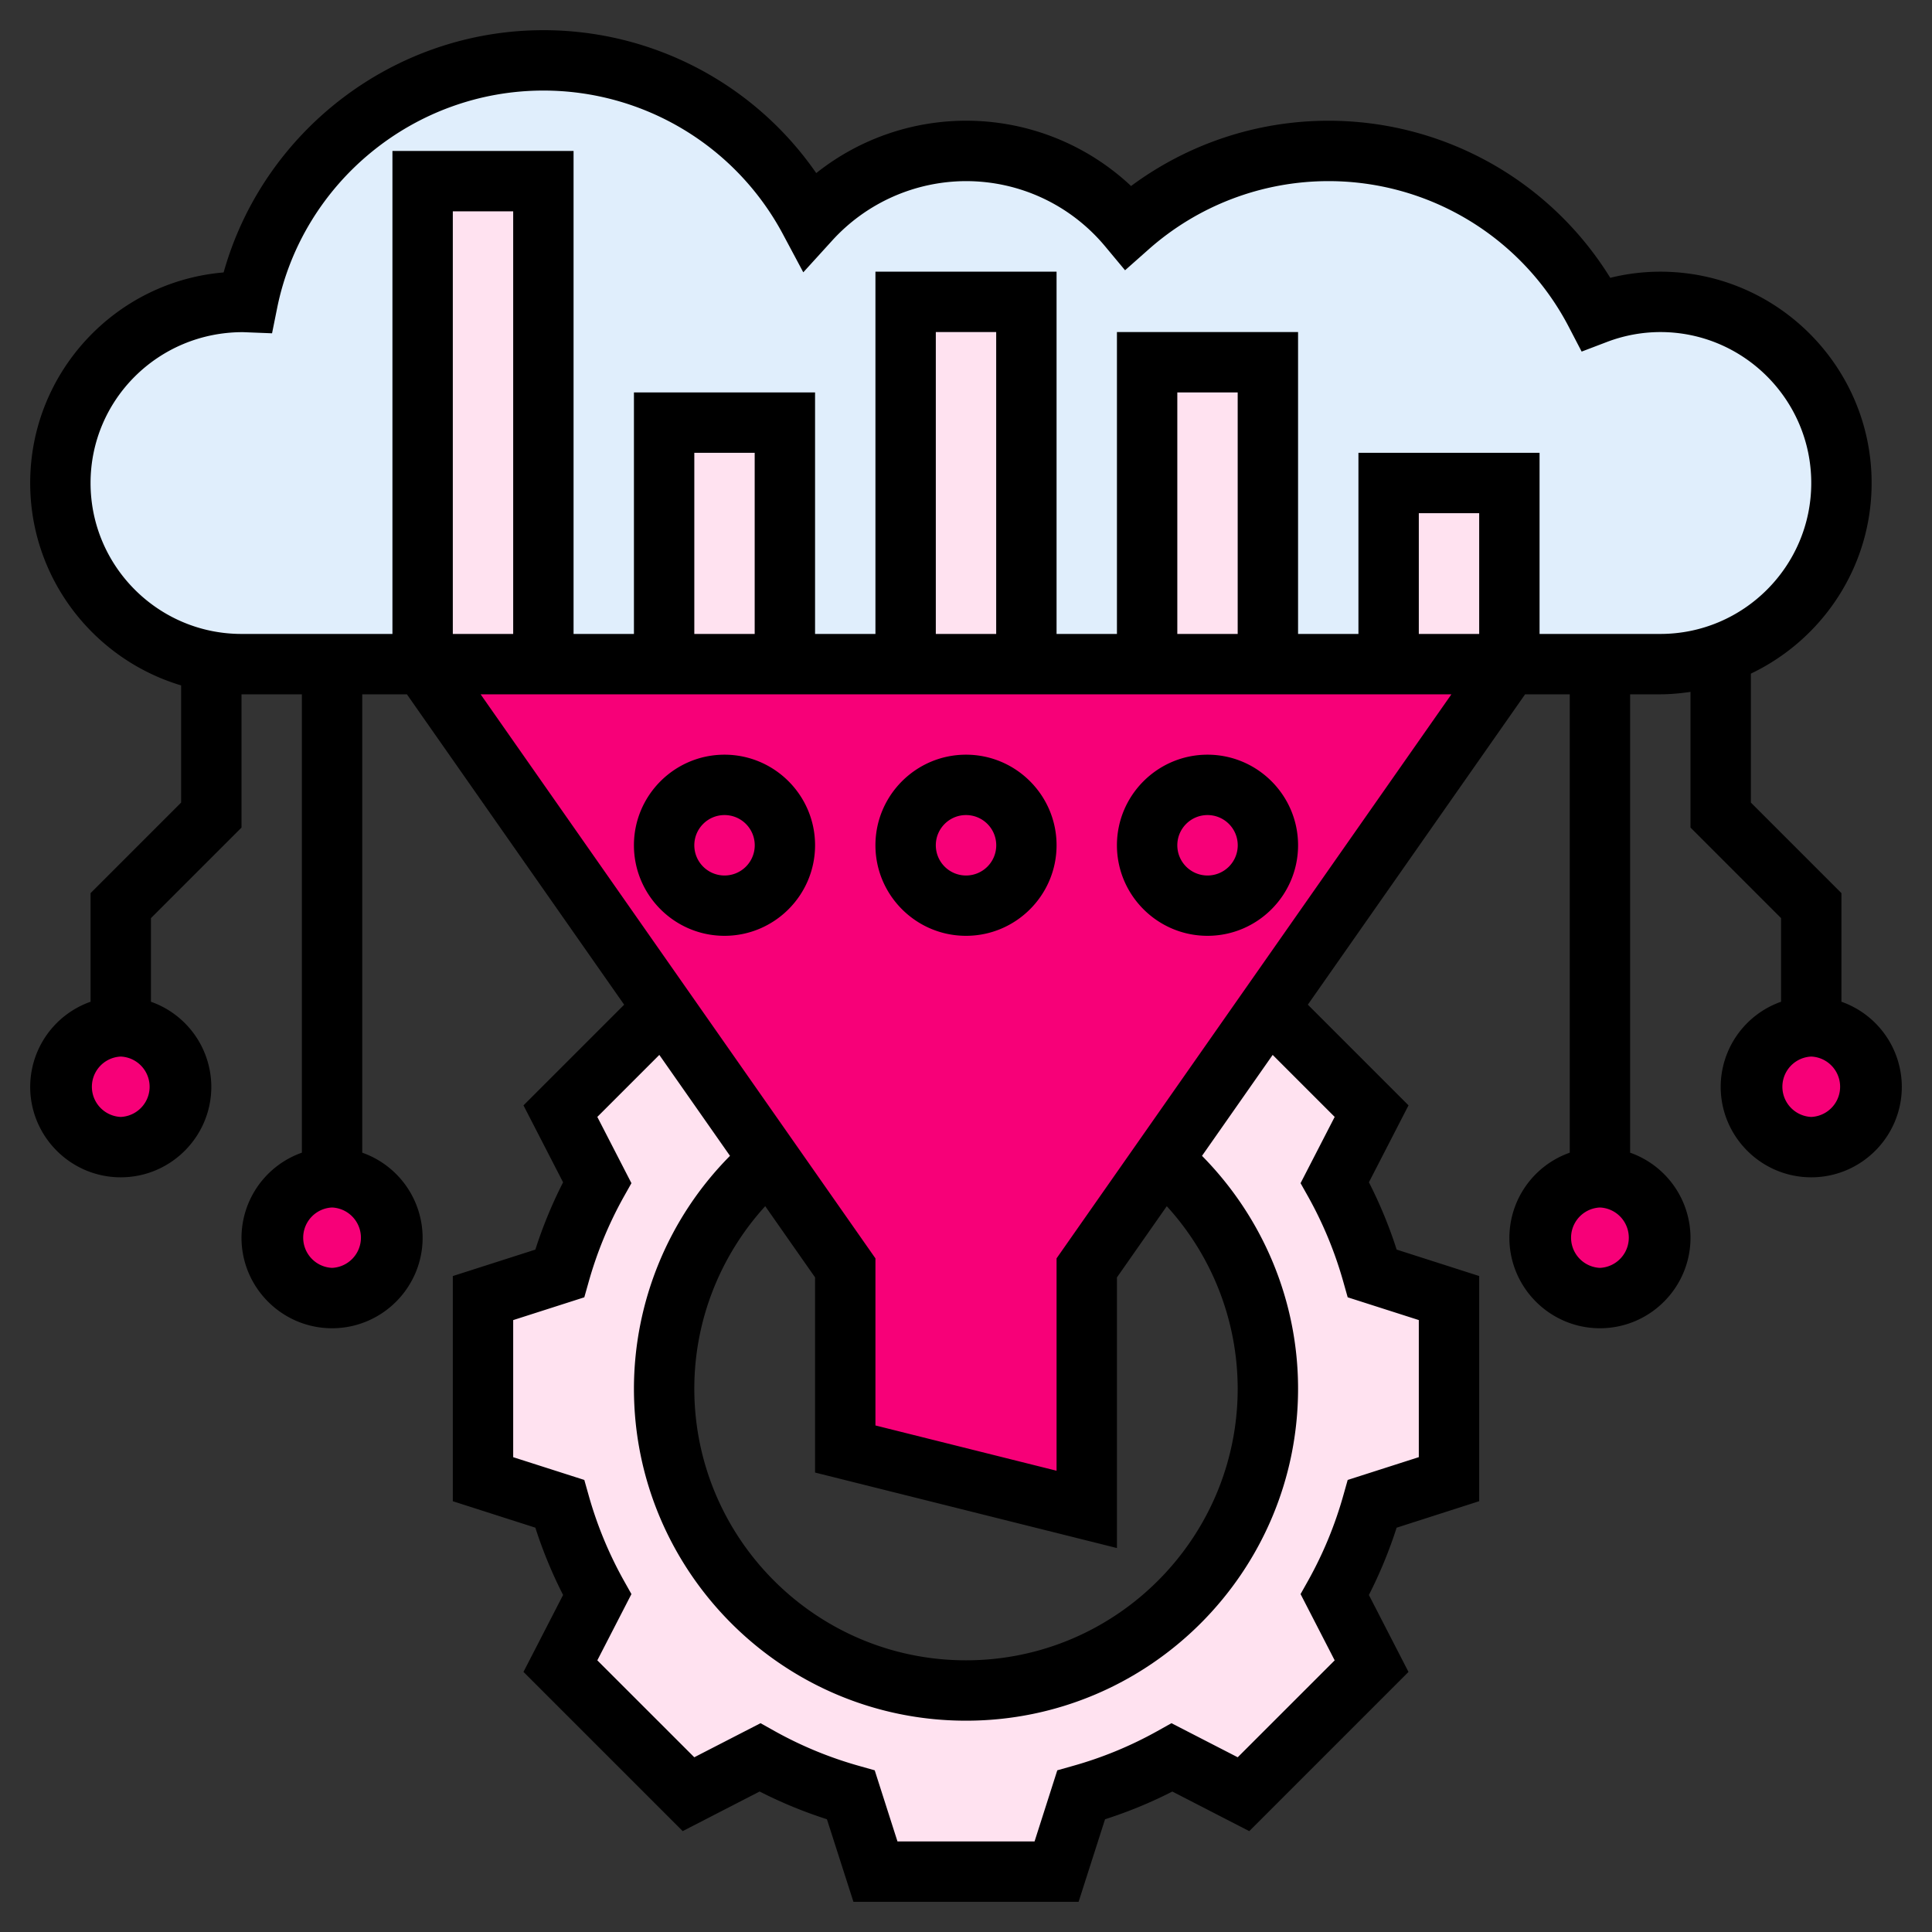 <svg xmlns="http://www.w3.org/2000/svg" version="1.1" xmlns:xlink="http://www.w3.org/1999/xlink" xmlns:svgjs="http://svgjs.com/svgjs" width="512" height="512" x="0" y="0" viewBox="0 0 64 64" style="enable-background:new 0 0 512 512" xml:space="preserve" class=""><rect x="0" y="0" width="64" height="64" fill="#333333" stroke="none"/><g><path fill="#f70078" d="M21.98 33.4 14 22h36l-7.98 11.4-3.51 5.02L36 42v8l-8-2v-6l-2.51-3.58z" data-original="#aab2bd"></path><circle cx="60" cy="36" r="2" fill="#f70078" data-original="#ff826e" class=""></circle><circle cx="53" cy="41" r="2" fill="#f70078" data-original="#ff826e" class=""></circle><circle cx="11" cy="41" r="2" fill="#f70078" data-original="#ff826e" class=""></circle><circle cx="4" cy="36" r="2" fill="#f70078" data-original="#ff826e" class=""></circle><path fill="#e0eefc" d="M55 10c-.75 0-1.47.14-2.13.4C51.2 7.19 47.86 5 44 5c-2.54 0-4.86.96-6.62 2.52A7 7 0 0 0 32 5c-2.05 0-3.9.89-5.18 2.3a9.993 9.993 0 0 0-15.19-3.01 9.968 9.968 0 0 0-3.43 5.72c-.07 0-.13-.01-.2-.01-3.31 0-6 2.69-6 6s2.69 6 6 6h47c.7 0 1.37-.12 2-.34 2.33-.82 4-3.05 4-5.66 0-3.31-2.69-6-6-6z" data-original="#e6e9ed" class=""></path><path fill="#ffe2f0" d="M48 43v6l-2.54.81c-.3 1.06-.72 2.07-1.24 3.02l1.22 2.36-4.25 4.24-2.36-1.21c-.95.52-1.96.94-3.02 1.24L35 62h-6l-.81-2.54c-1.06-.3-2.07-.72-3.02-1.24l-2.36 1.21-4.25-4.24 1.22-2.36c-.52-.95-.94-1.96-1.24-3.02L16 49v-6l2.54-.81c.3-1.06.72-2.07 1.24-3.02l-1.22-2.36 3.42-3.41 3.51 5.02A9.965 9.965 0 0 0 22 46c0 5.52 4.48 10 10 10s10-4.48 10-10c0-3.04-1.36-5.75-3.49-7.58l3.51-5.02 3.42 3.41-1.22 2.36c.52.95.94 1.96 1.24 3.02zM46 16h4v6h-4zM38 12h4v10h-4zM30 10h4v12h-4zM22 14h4v8h-4zM14 6h4v16h-4z" data-original="#fcd770" class=""></path><circle cx="40" cy="28" r="2" fill="#f70078" data-original="#ff826e" class=""></circle><circle cx="32" cy="28" r="2" fill="#f70078" data-original="#ff826e" class=""></circle><circle cx="24" cy="28" r="2" fill="#f70078" data-original="#ff826e" class=""></circle><path d="M24 31c1.654 0 3-1.346 3-3s-1.346-3-3-3-3 1.346-3 3 1.346 3 3 3zm0-4a1.001 1.001 0 1 1-1 1c0-.551.448-1 1-1zM32 31c1.654 0 3-1.346 3-3s-1.346-3-3-3-3 1.346-3 3 1.346 3 3 3zm0-4a1.001 1.001 0 1 1-1 1c0-.551.448-1 1-1zM40 31c1.654 0 3-1.346 3-3s-1.346-3-3-3-3 1.346-3 3 1.346 3 3 3zm0-4a1.001 1.001 0 1 1-1 1c0-.551.448-1 1-1z" fill="#000000" data-original="#000000" class=""></path><path d="M61 33.184v-3.598l-3-3v-4.271c2.361-1.126 4-3.53 4-6.315 0-3.86-3.141-7-7-7a6.88 6.88 0 0 0-1.658.203A10.962 10.962 0 0 0 44 4c-2.357 0-4.643.762-6.532 2.162a7.977 7.977 0 0 0-10.429-.428A10.982 10.982 0 0 0 18 1C13.057 1 8.726 4.33 7.408 9.025 3.824 9.326 1 12.339 1 16c0 3.165 2.113 5.842 5 6.705v3.881l-3 3v3.598A2.996 2.996 0 0 0 1 36c0 1.654 1.346 3 3 3s3-1.346 3-3a2.996 2.996 0 0 0-2-2.816v-2.77l3-3V23h2v15.184A2.996 2.996 0 0 0 8 41c0 1.654 1.346 3 3 3s3-1.346 3-3a2.996 2.996 0 0 0-2-2.816V23h1.479l7.197 10.282-3.335 3.335 1.312 2.549c-.362.709-.67 1.455-.919 2.229L15 42.271v7.459l2.734.876c.249.774.557 1.52.919 2.229l-1.312 2.549 5.274 5.274 2.549-1.312c.71.363 1.456.67 2.229.919L28.271 63h7.459l.876-2.734c.773-.249 1.52-.556 2.229-.919l2.549 1.312 5.274-5.274-1.312-2.549c.362-.709.67-1.455.919-2.229L49 49.729V42.27l-2.734-.876a15.016 15.016 0 0 0-.919-2.229l1.312-2.549-3.335-3.335L50.521 23H52v15.184A2.996 2.996 0 0 0 50 41c0 1.654 1.346 3 3 3s3-1.346 3-3a2.996 2.996 0 0 0-2-2.816V23h1c.34 0 .672-.033 1-.08v4.494l3 3v2.77A2.996 2.996 0 0 0 57 36c0 1.654 1.346 3 3 3s3-1.346 3-3a2.996 2.996 0 0 0-2-2.816zM4 37a1.001 1.001 0 0 1 0-2 1.001 1.001 0 0 1 0 2zm7 5a1.001 1.001 0 0 1 0-2 1.001 1.001 0 0 1 0 2zm42 0a1.001 1.001 0 0 1 0-2 1.001 1.001 0 0 1 0 2zM17 21h-2V7h2zm27.213 15.999-1.13 2.195.263.468a13.01 13.01 0 0 1 1.152 2.796l.146.517 2.356.754v4.541l-2.356.755-.146.517a13.01 13.01 0 0 1-1.152 2.796l-.263.468 1.13 2.195-3.212 3.211-2.195-1.129-.468.262a12.86 12.86 0 0 1-2.797 1.153l-.517.146L34.271 61H29.73l-.754-2.356-.517-.146a12.91 12.91 0 0 1-2.797-1.153l-.468-.262-2.195 1.129-3.212-3.211 1.13-2.195-.263-.468a13.01 13.01 0 0 1-1.152-2.796l-.146-.517L17 48.271V43.73l2.356-.755.146-.517a13.01 13.01 0 0 1 1.152-2.796l.263-.468-1.13-2.195 2.054-2.054 2.341 3.344A10.974 10.974 0 0 0 21 46c0 6.065 4.935 11 11 11s11-4.935 11-11c0-2.899-1.155-5.657-3.182-7.711l2.341-3.344zM37 51.281v-8.965l1.651-2.359A8.973 8.973 0 0 1 41 46c0 4.962-4.037 9-9 9s-9-4.038-9-9c0-2.248.848-4.394 2.349-6.044L27 42.315v6.465zm-2-9.596v7.035l-6-1.5v-5.535L15.921 23H48.08zM25 21h-2v-6h2zm8 0h-2V11h2zm8 0h-2v-8h2zm8 0h-2v-4h2zm2 0v-6h-6v6h-2V11h-6v10h-2V9h-6v12h-2v-8h-6v8h-2V5h-6v16H8c-2.757 0-5-2.243-5-5 0-2.755 2.24-4.997 5.043-4.997h.006l.963.038.168-.833C10.023 6.032 13.732 3 18 3a8.99 8.99 0 0 1 7.942 4.77l.668 1.251.954-1.049A6.012 6.012 0 0 1 32 6c1.784 0 3.465.788 4.61 2.162l.659.791.771-.683A8.988 8.988 0 0 1 44 6a8.972 8.972 0 0 1 7.983 4.857l.411.79.832-.317A4.985 4.985 0 0 1 55 11c2.757 0 5 2.243 5 5s-2.243 5-5 5zm9 16a1.001 1.001 0 0 1 0-2 1.001 1.001 0 0 1 0 2z" fill="#000000" data-original="#000000" class=""></path></g></svg>